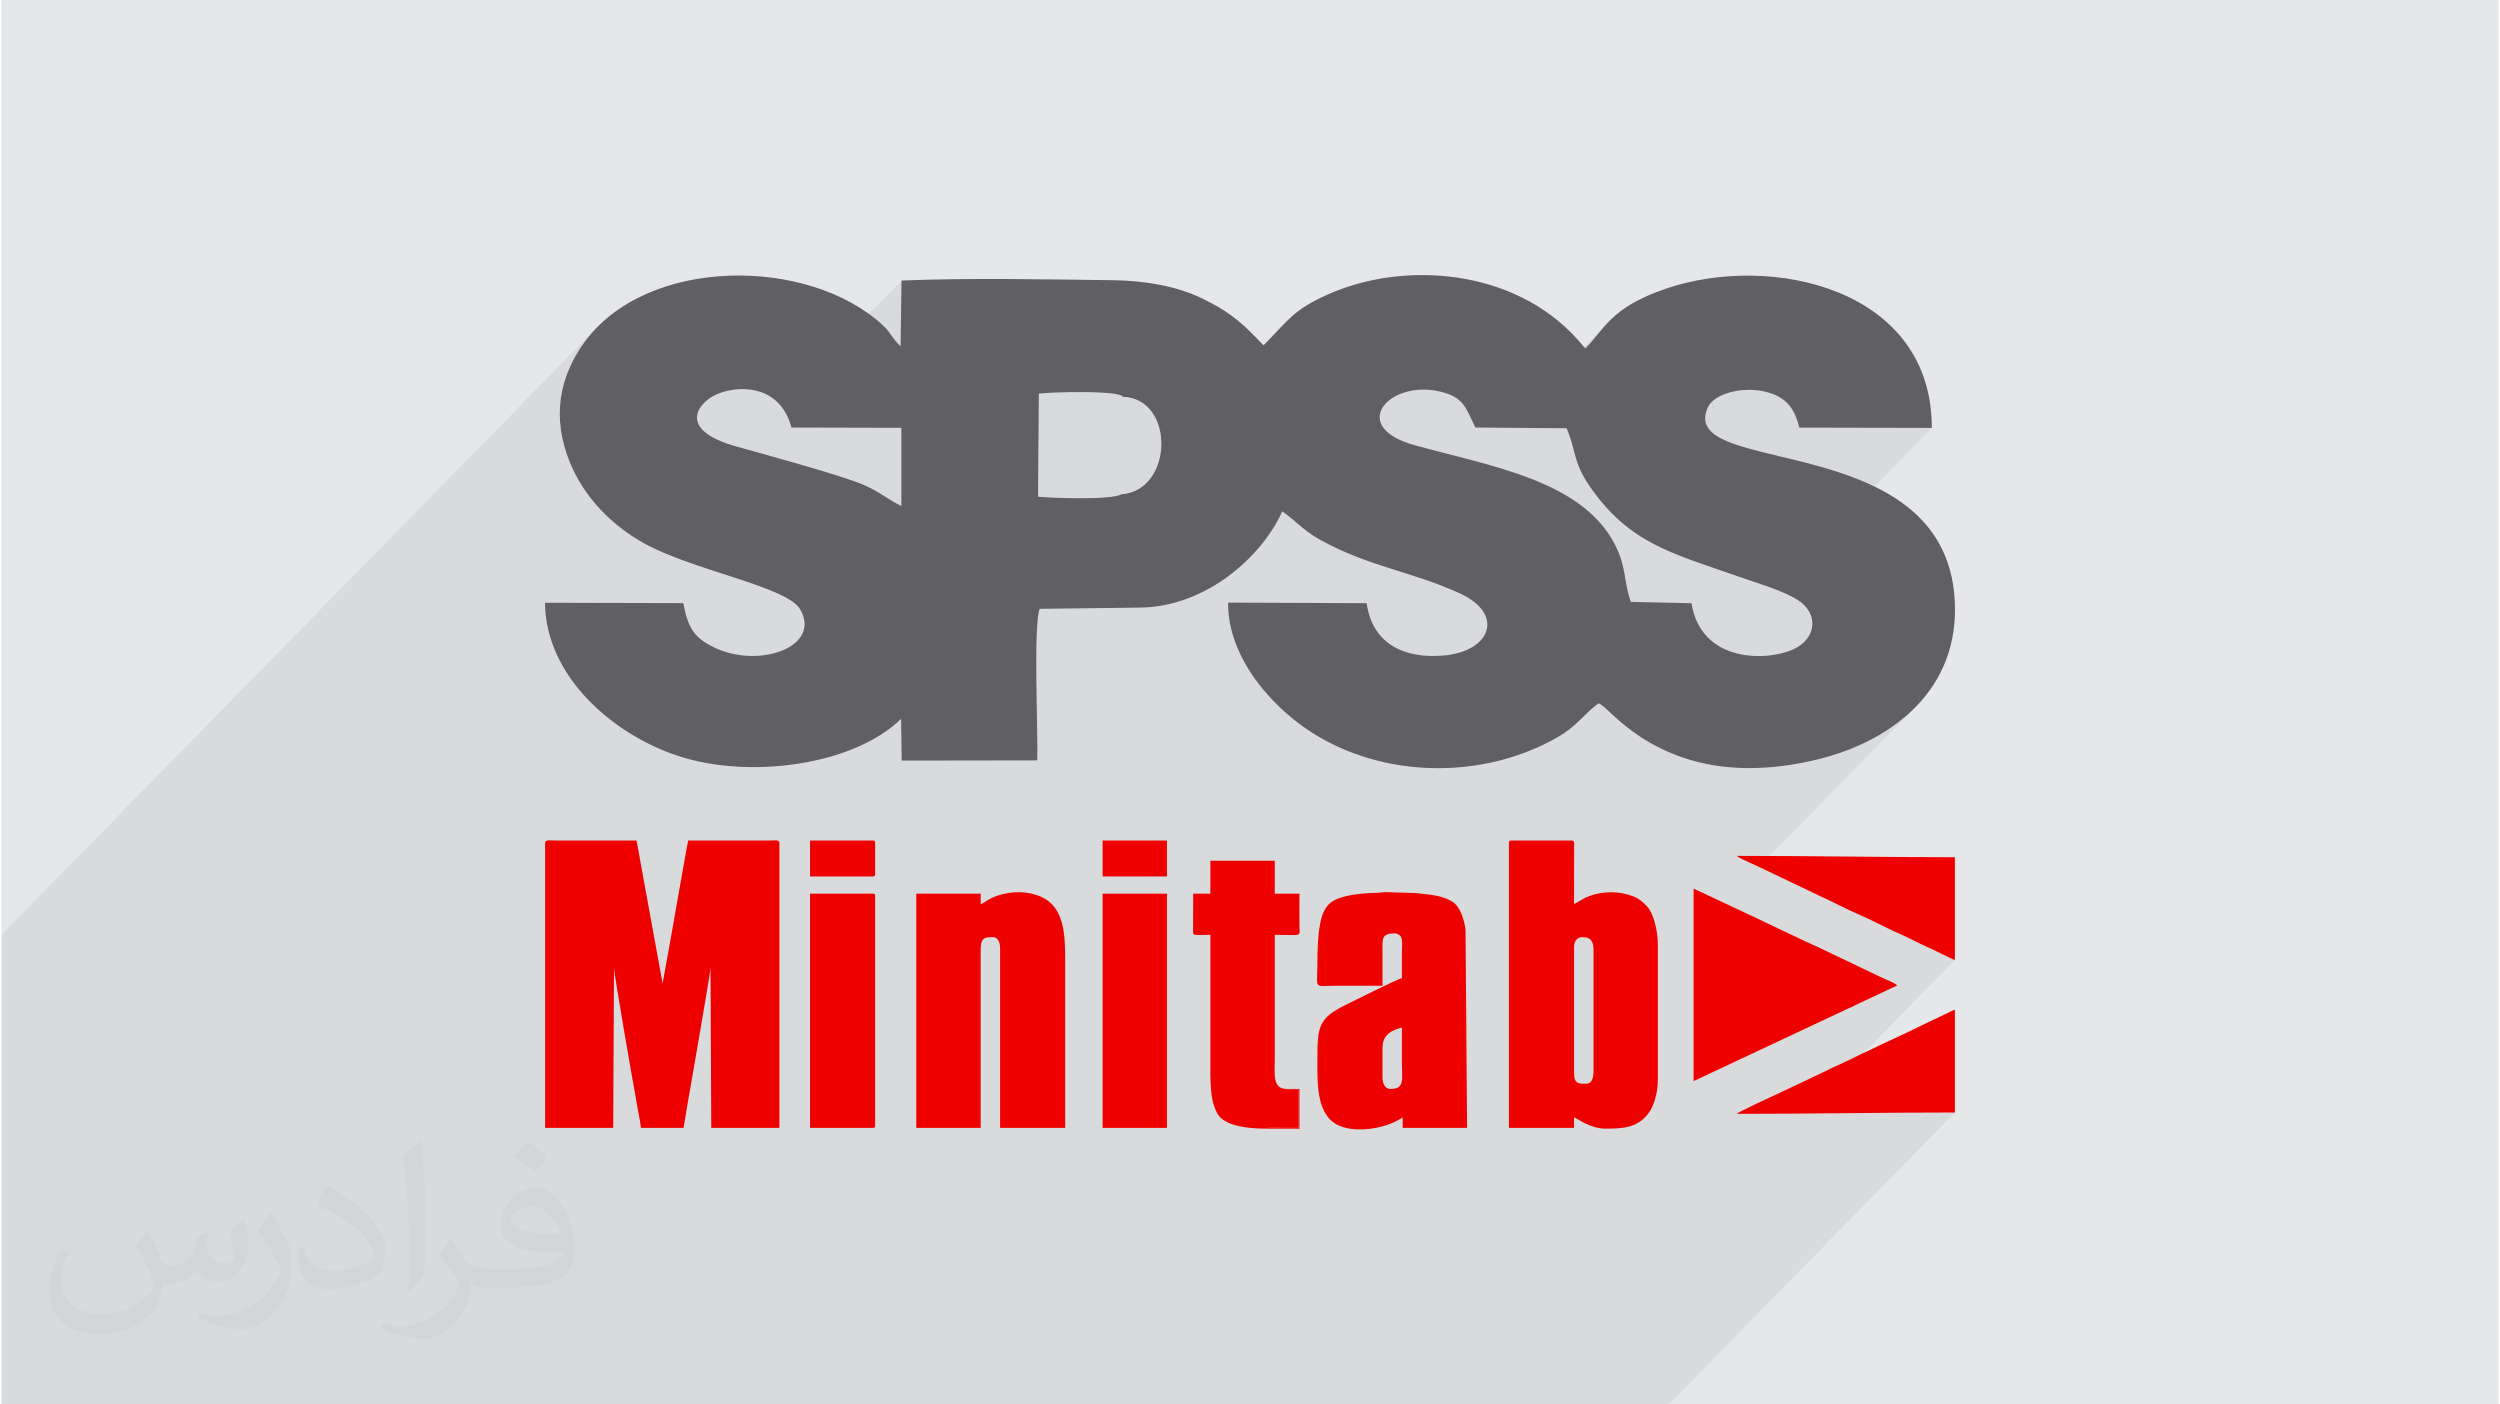 <?xml version="1.0" encoding="UTF-8"?>
<!DOCTYPE svg PUBLIC "-//W3C//DTD SVG 1.0//EN" "http://www.w3.org/TR/2001/REC-SVG-20010904/DTD/svg10.dtd">
<!-- Creator: CorelDRAW 2017 -->
<svg xmlns="http://www.w3.org/2000/svg" xml:space="preserve" width="356px" height="200px" version="1.0" shape-rendering="geometricPrecision" text-rendering="geometricPrecision" image-rendering="optimizeQuality" fill-rule="evenodd" clip-rule="evenodd"
viewBox="0 0 35600 20025"
 xmlns:xlink="http://www.w3.org/1999/xlink">
 <g id="Layer_x0020_1">
  <g id="_3192460041536">
   <path fill="#E6E7E8" d="M0 0l35600 0 0 20025 -35600 0 0 -20025z"/>
   <path fill="#373435" fill-opacity="0.078" d="M14789 5613l-3402 3471 26 -39 29 -79 6 -86 -17 -92 -43 -98 -3 -3 1444 -1473 0 -1114 -1150 -3 1139 -1161 13 -936 -1736 1770 -6 -9 -124 -104 -141 -68 -150 -35 -153 -6 -150 19 -140 41 -108 53 -98 75 -1492 1522 -2 -2 -128 -150 -116 -162 -102 -174 -85 -185 -44 -119 -36 -116 -27 -116 -19 -113 -11 -112 -4 -110 4 -108 11 -107 18 -105 24 -103 32 -101 38 -99 44 -98 50 -95 56 -94 61 -91 88 -114 95 -106 -8480 8649 0 34 0 1485 0 1115 0 82 0 454 0 549 0 41 0 496 0 426 0 1177 0 724 0 11 0 104 269 0 5 0 303 0 82 0 10 0 1232 0 4 0 101 0 621 0 93 0 408 0 53 0 6 0 53 0 202 0 98 0 104 0 34 0 155 0 51 0 119 0 143 0 240 0 202 0 267 0 59 0 128 0 19 0 41 0 147 0 493 0 20 0 13 0 82 0 44 0 55 0 296 0 27 0 60 0 379 0 505 0 133 0 138 0 102 0 64 0 119 0 36 0 2 0 43 0 457 0 240 0 1 0 17 0 92 0 508 0 60 0 220 0 1 0 178 0 158 0 57 0 244 0 1 0 257 0 19 0 0 0 38 0 262 0 299 0 330 0 288 0 245 0 90 0 10 0 44 0 99 0 331 0 197 0 147 0 104 0 115 0 203 0 38 0 6 0 60 0 19 0 187 0 140 0 18 0 12 0 183 0 34 0 44 0 29 0 66 0 36 0 50 0 74 0 8 0 23 0 150 0 240 0 38 0 21 0 50 0 341 0 33 0 36 0 82 0 291 0 476 0 7 0 40 0 106 0 242 0 547 0 15 0 114 0 44 0 279 0 139 0 50 0 85 0 411 0 110 0 261 0 146 0 226 0 233 0 403 0 190 0 28 0 862 0 183 0 98 0 51 0 45 0 189 0 57 0 53 0 465 0 2133 0 4081 -4163 -195 1 -195 0 -195 1 -194 1 -194 2 -195 1 -194 2 -194 2 -194 2 -194 1 -194 2 -9 0 2147 -2190 -27 -9 -43 -20 -55 -26 -62 -30 -63 -32 -59 -28 -49 -24 -36 -16 -40 -17 -47 -23 -52 -25 -54 -27 -54 -27 -52 -25 -46 -23 -40 -17 -65 -28 -73 -35 -78 -37 -80 -40 -80 -39 -78 -38 -71 -34 -65 -28 -58 -25 -69 -32 -76 -36 -80 -40 -81 -39 -79 -39 -74 -35 -65 -30 -844 -403 2252 -2298 -141 135 -152 123 -164 112 -172 100 -180 89 -187 77 -192 67 -195 55 -113 27 -114 24 -115 22 -116 18 -116 15 -117 12 -117 8 -117 5 -117 0 -116 -3 -116 -7 -116 -12 -115 -16 -114 -21 -113 -25 -111 -31 -25 -7 1685 -1719 53 -92 23 -99 -7 -100 -38 -98 -70 -92 -101 -80 -86 -48 -95 -45 -103 -43 -46 -17 2250 -2295 -1889 -4 -30 -103 -36 -91 -44 -79 -54 -68 -64 -58 -77 -48 -91 -39 -106 -30 -117 -18 -122 -4 -123 10 -119 24 -109 37 -94 50 -74 63 -1477 1506 -42 -45 -109 -133 -107 -147 -76 -122 -55 -106 -38 -97 -28 -91 -24 -91 -25 -93 -33 -103 -45 -115 -842 -6 1110 -1133 95 -102 87 -105 90 -107 104 -109 -1524 1555 -420 -3 -48 -102 -43 -89 -41 -78 -46 -67 -56 -57 -70 -48 -91 -41 -117 -33 -133 -22 -128 -4 -121 12 -111 27 -101 38 -86 49 -72 58 -2670 2723 -5 2 -156 67 -162 54 -167 41 -171 26 -176 11 -1441 18 -1970 2008 -3 -237 3479 -3549 81 -90 63 -105 45 -116 29 -123 4 -53 1504 -1533 110 -115 95 -100 -1708 1742 6 -68 -7 -126 -24 -122 -41 -114 -60 -103 -77 -87 -95 -68 -114 -45 -131 -19 -58 -31 -125 -20 -172 -12 -198 -4 -204 0 -190 6 -153 7 -98 9z"/>
   <g>
    <g>
     <g>
      <path fill="#EF0000" d="M24125 15414l2172 -1020c33,-17 57,-24 90,-41 32,-16 55,-29 88,-43l457 -215c35,-17 64,-26 96,-44 -23,-31 -125,-71 -170,-90 -64,-27 -119,-58 -184,-87l-809 -386c-35,-17 -65,-27 -97,-43l-545 -258c-63,-32 -123,-57 -183,-88l-915 -429 0 2744z"/>
      <path fill="#EF0000" d="M24741 15881c1038,0 2068,-19 3109,-19l0 -1465c-35,8 -64,27 -97,43l-386 184c-235,119 -529,248 -777,370 -34,17 -70,30 -103,47 -31,16 -62,31 -93,47l-196 93c-32,16 -62,26 -97,43 -35,18 -59,30 -93,47l-495 234c-66,33 -124,57 -190,90 -60,30 -559,255 -582,286z"/>
      <path fill="#EF0000" d="M27850 13687l0 -1465c-1035,0 -2074,-19 -3109,-19 15,21 149,80 184,97 35,17 64,27 96,43l878 420c160,71 444,219 582,276 159,66 428,212 590,279 94,39 290,145 385,184 71,29 350,175 394,185z"/>
     </g>
     <g>
      <path fill="#EF0000" d="M7750 12016l0 4065 971 0 11 -2283c0,80 263,1596 285,1710 19,97 32,183 49,282 14,84 43,204 50,291l608 0 47 -283c33,-198 337,-1925 337,-2000l11 2283 971 0 0 -4065c0,-48 -76,-32 -128,-32l-1174 0c-3,41 -15,81 -23,127l-157 888c-28,172 -61,334 -90,508l-93 515 -324 -1777c-15,-91 -30,-178 -49,-261l-1163 0c-53,0 -139,-17 -139,32z"/>
      <path fill="#EF0000" d="M22591 15452c-89,0 -171,10 -171,-150l0 -1803c0,-82 49,-138 118,-138 126,0 160,65 160,192l0 1717c0,90 -19,182 -107,182zm-1099 -3436l0 4065 928 0 0 -149c46,12 227,160 448,160 234,0 437,-8 595,-195 94,-112 152,-306 152,-509l0 -1921c0,-196 -61,-448 -157,-547 -69,-70 -110,-108 -207,-145 -185,-71 -412,-70 -599,-4 -98,34 -151,77 -232,120l1 -822c1,-45 10,-85 -33,-85l-864 0c-25,0 -32,8 -32,32z"/>
      <path fill="#EF0000" d="M13960 12891l0 -149 -918 0 0 3339 918 0 0 -2539c0,-162 47,-181 170,-181 80,0 107,79 107,160l0 2560 928 0 0 -2390c0,-363 -13,-754 -336,-901 -204,-92 -427,-87 -636,-18 -131,44 -183,106 -233,119z"/>
      <path fill="#EF0000" d="M19689 15356l0 -416c0,-181 122,-252 277,-289 0,168 0,335 0,502 0,236 43,373 -160,373 -87,0 -117,-83 -117,-170zm1184 -2102c-22,-157 -80,-335 -195,-403 -154,-91 -331,-94 -501,-117l-435 -14c-68,0 -87,11 -149,11 -185,2 -400,27 -538,81 -158,61 -218,173 -254,354 -33,161 -40,380 -40,579 0,380 -71,309 309,309 206,0 413,0 619,0 0,-156 0,-313 0,-469 0,-208 -22,-278 192,-278 113,38 85,110 85,278 0,121 0,241 0,362 -49,4 -735,347 -803,381 -383,191 -402,299 -402,782 0,312 -18,754 267,918 236,136 689,78 949,-96l0 149 918 0 -22 -2827z"/>
      <path fill="#EF0000" d="M18025 16092l14 -7c13,-3 13,-4 28,-5l427 1 0 -544c-38,0 -139,9 -171,-11 -205,0 -170,-211 -170,-416l0 -1781c405,0 353,32 352,-118 -2,-156 0,-313 0,-469l-352 0 0 -470 -918 0 0 470 -245 0 -1 513c-1,97 -14,74 246,74 0,590 0,1180 0,1771 0,307 -12,583 103,782 97,169 420,210 687,210z"/>
      <path fill="#EF0000" d="M11527 16081l896 0c25,0 32,-7 32,-32l0 -3275c0,-25 -7,-32 -32,-32l-896 0 0 3339z"/>
      <path fill="#EF0000" d="M15699 16081l917 0 0 -3339 -917 0 0 3339z"/>
      <path fill="#EF0000" d="M11527 12496l896 0c25,0 32,-7 32,-32l0 -448c0,-24 -7,-32 -32,-32l-896 0 0 512z"/>
      <path fill="#EF0000" d="M15699 12496l917 0 0 -512 -917 0 0 512z"/>
      <path fill="#EF0000" d="M18025 16092l480 0 0 -566 -182 0c32,20 133,11 171,11l0 544 -427 -1c-15,1 -15,2 -28,5l-14 7z"/>
     </g>
    </g>
    <path fill="#606062" d="M15965 7048c-149,87 -1036,50 -1187,34l11 -1469c167,-24 1153,-51 1198,45 749,22 722,1339 -22,1390zm4536 -1467c349,80 371,227 512,515l1300 10c143,328 87,471 324,818 567,829 1188,966 2142,1301 267,94 608,192 822,324 314,195 280,556 -54,709 -382,175 -1318,191 -1452,-658l-864 -18c-106,-288 -59,-496 -235,-831 -474,-903 -1766,-1105 -2844,-1402 -965,-266 -370,-933 349,-768zm-7672 1633c-170,-79 -299,-194 -517,-292 -322,-144 -1479,-455 -1849,-560 -862,-244 -518,-648 -232,-754 356,-132 883,-80 1031,488l1567 4 0 1114zm1938 3627c12,-397 -58,-1910 34,-2160l1441 -18c948,-15 1739,-744 2018,-1372 178,119 295,270 543,407 695,384 1302,448 1991,763 641,294 444,831 -242,886 -544,44 -1004,-155 -1089,-747l-1975 -8c-10,790 649,1540 1298,1916 1023,595 2369,588 3391,8 295,-168 396,-350 595,-490 127,70 241,247 601,484 204,134 450,250 708,326 592,176 1243,135 1843,-16 1050,-265 1997,-1000 1924,-2264 -143,-2464 -3953,-1742 -3525,-2738 93,-216 508,-305 807,-237 304,69 430,225 502,516l1889 4c4,-1991 -2292,-2496 -3789,-1986 -804,274 -879,586 -1151,852l-114 -130c-904,-1009 -2475,-1120 -3550,-642 -492,219 -561,359 -884,688l-41 40c-267,-277 -424,-449 -872,-667 -361,-176 -815,-255 -1270,-261 -971,-12 -2057,-35 -3019,5l-13 936c-115,-101 -134,-189 -250,-296 -1063,-987 -3385,-990 -4271,258 -343,483 -454,1051 -197,1687 206,510 600,898 1033,1146 703,402 2066,626 2255,959 305,538 -598,849 -1230,540 -276,-135 -368,-263 -438,-631l-1972 -5c8,1038 952,1871 1896,2183 1018,337 2507,134 3181,-528l9 595 1933 -3z"/>
   </g>
   <path fill="#373435" fill-opacity="0.031" d="M2082 17547c68,104 112,203 155,312 32,64 49,183 199,183 44,0 107,-14 163,-45 63,-33 111,-83 136,-159l60 -202 146 -72 10 10c-20,77 -25,149 -25,206 0,170 146,234 262,234 68,0 129,-34 129,-95 0,-81 -34,-217 -78,-339 68,-68 136,-136 214,-191l12 6c34,144 53,287 53,381 0,93 -41,196 -75,264 -70,132 -194,238 -344,238 -114,0 -241,-58 -328,-163l-5 0c-82,101 -209,193 -412,193l-63 0c-10,134 -39,229 -83,314 -121,237 -480,404 -818,404 -470,0 -706,-272 -706,-633 0,-223 73,-431 185,-578l92 38c-70,134 -117,262 -117,385 0,338 275,499 592,499 294,0 658,-187 724,-404 -25,-237 -114,-348 -250,-565 41,-72 94,-144 160,-221l12 0zm5421 -1274c99,62 196,136 291,221 -53,74 -119,142 -201,202 -95,-77 -190,-143 -287,-213 66,-74 131,-146 197,-210zm51 926c-160,0 -291,105 -291,183 0,168 320,219 703,217 -48,-196 -216,-400 -412,-400zm-359 895c208,0 390,-6 529,-41 155,-39 286,-118 286,-171 0,-15 0,-31 -5,-46 -87,8 -187,8 -274,8 -282,0 -498,-64 -583,-222 -21,-44 -36,-93 -36,-149 0,-152 66,-303 182,-406 97,-85 204,-138 313,-138 197,0 354,158 464,408 60,136 101,293 101,491 0,132 -36,243 -118,326 -153,148 -435,204 -867,204l-196 0 0 0 -51 0c-107,0 -184,-19 -245,-66l-10 0c3,25 5,50 5,72 0,97 -32,221 -97,320 -192,287 -400,410 -580,410 -182,0 -405,-70 -606,-161l36 -70c65,27 155,46 279,46 325,0 752,-314 805,-619 -12,-25 -34,-58 -65,-93 -95,-113 -155,-208 -211,-307 48,-95 92,-171 133,-239l17 -2c139,282 265,445 546,445l44 0 0 0 204 0zm-1408 299c24,-130 26,-276 26,-413l0 -202c0,-377 -48,-926 -87,-1282 68,-75 163,-161 238,-219l22 6c51,450 63,972 63,1452 0,126 -5,250 -17,340 -7,114 -73,201 -214,332l-31 -14zm-1449 -596c7,177 94,318 398,318 189,0 349,-50 526,-135 32,-14 49,-33 49,-49 0,-111 -85,-258 -228,-392 -139,-126 -323,-237 -495,-311 -59,-25 -78,-52 -78,-77 0,-51 68,-158 124,-235l19 -2c197,103 417,256 580,427 148,157 240,316 240,489 0,128 -39,250 -102,361 -216,109 -446,192 -674,192 -277,0 -466,-130 -466,-436 0,-33 0,-84 12,-150l95 0zm-501 -503l172 278c63,103 122,215 122,392l0 227c0,183 -117,379 -306,573 -148,132 -279,188 -400,188 -180,0 -386,-56 -624,-159l27 -70c75,21 162,37 269,37 342,-2 692,-252 852,-557 19,-35 26,-68 26,-90 0,-36 -19,-75 -34,-110 -87,-165 -184,-315 -291,-453 56,-89 112,-174 173,-258l14 2z"/>
  </g>
 </g>
</svg>
